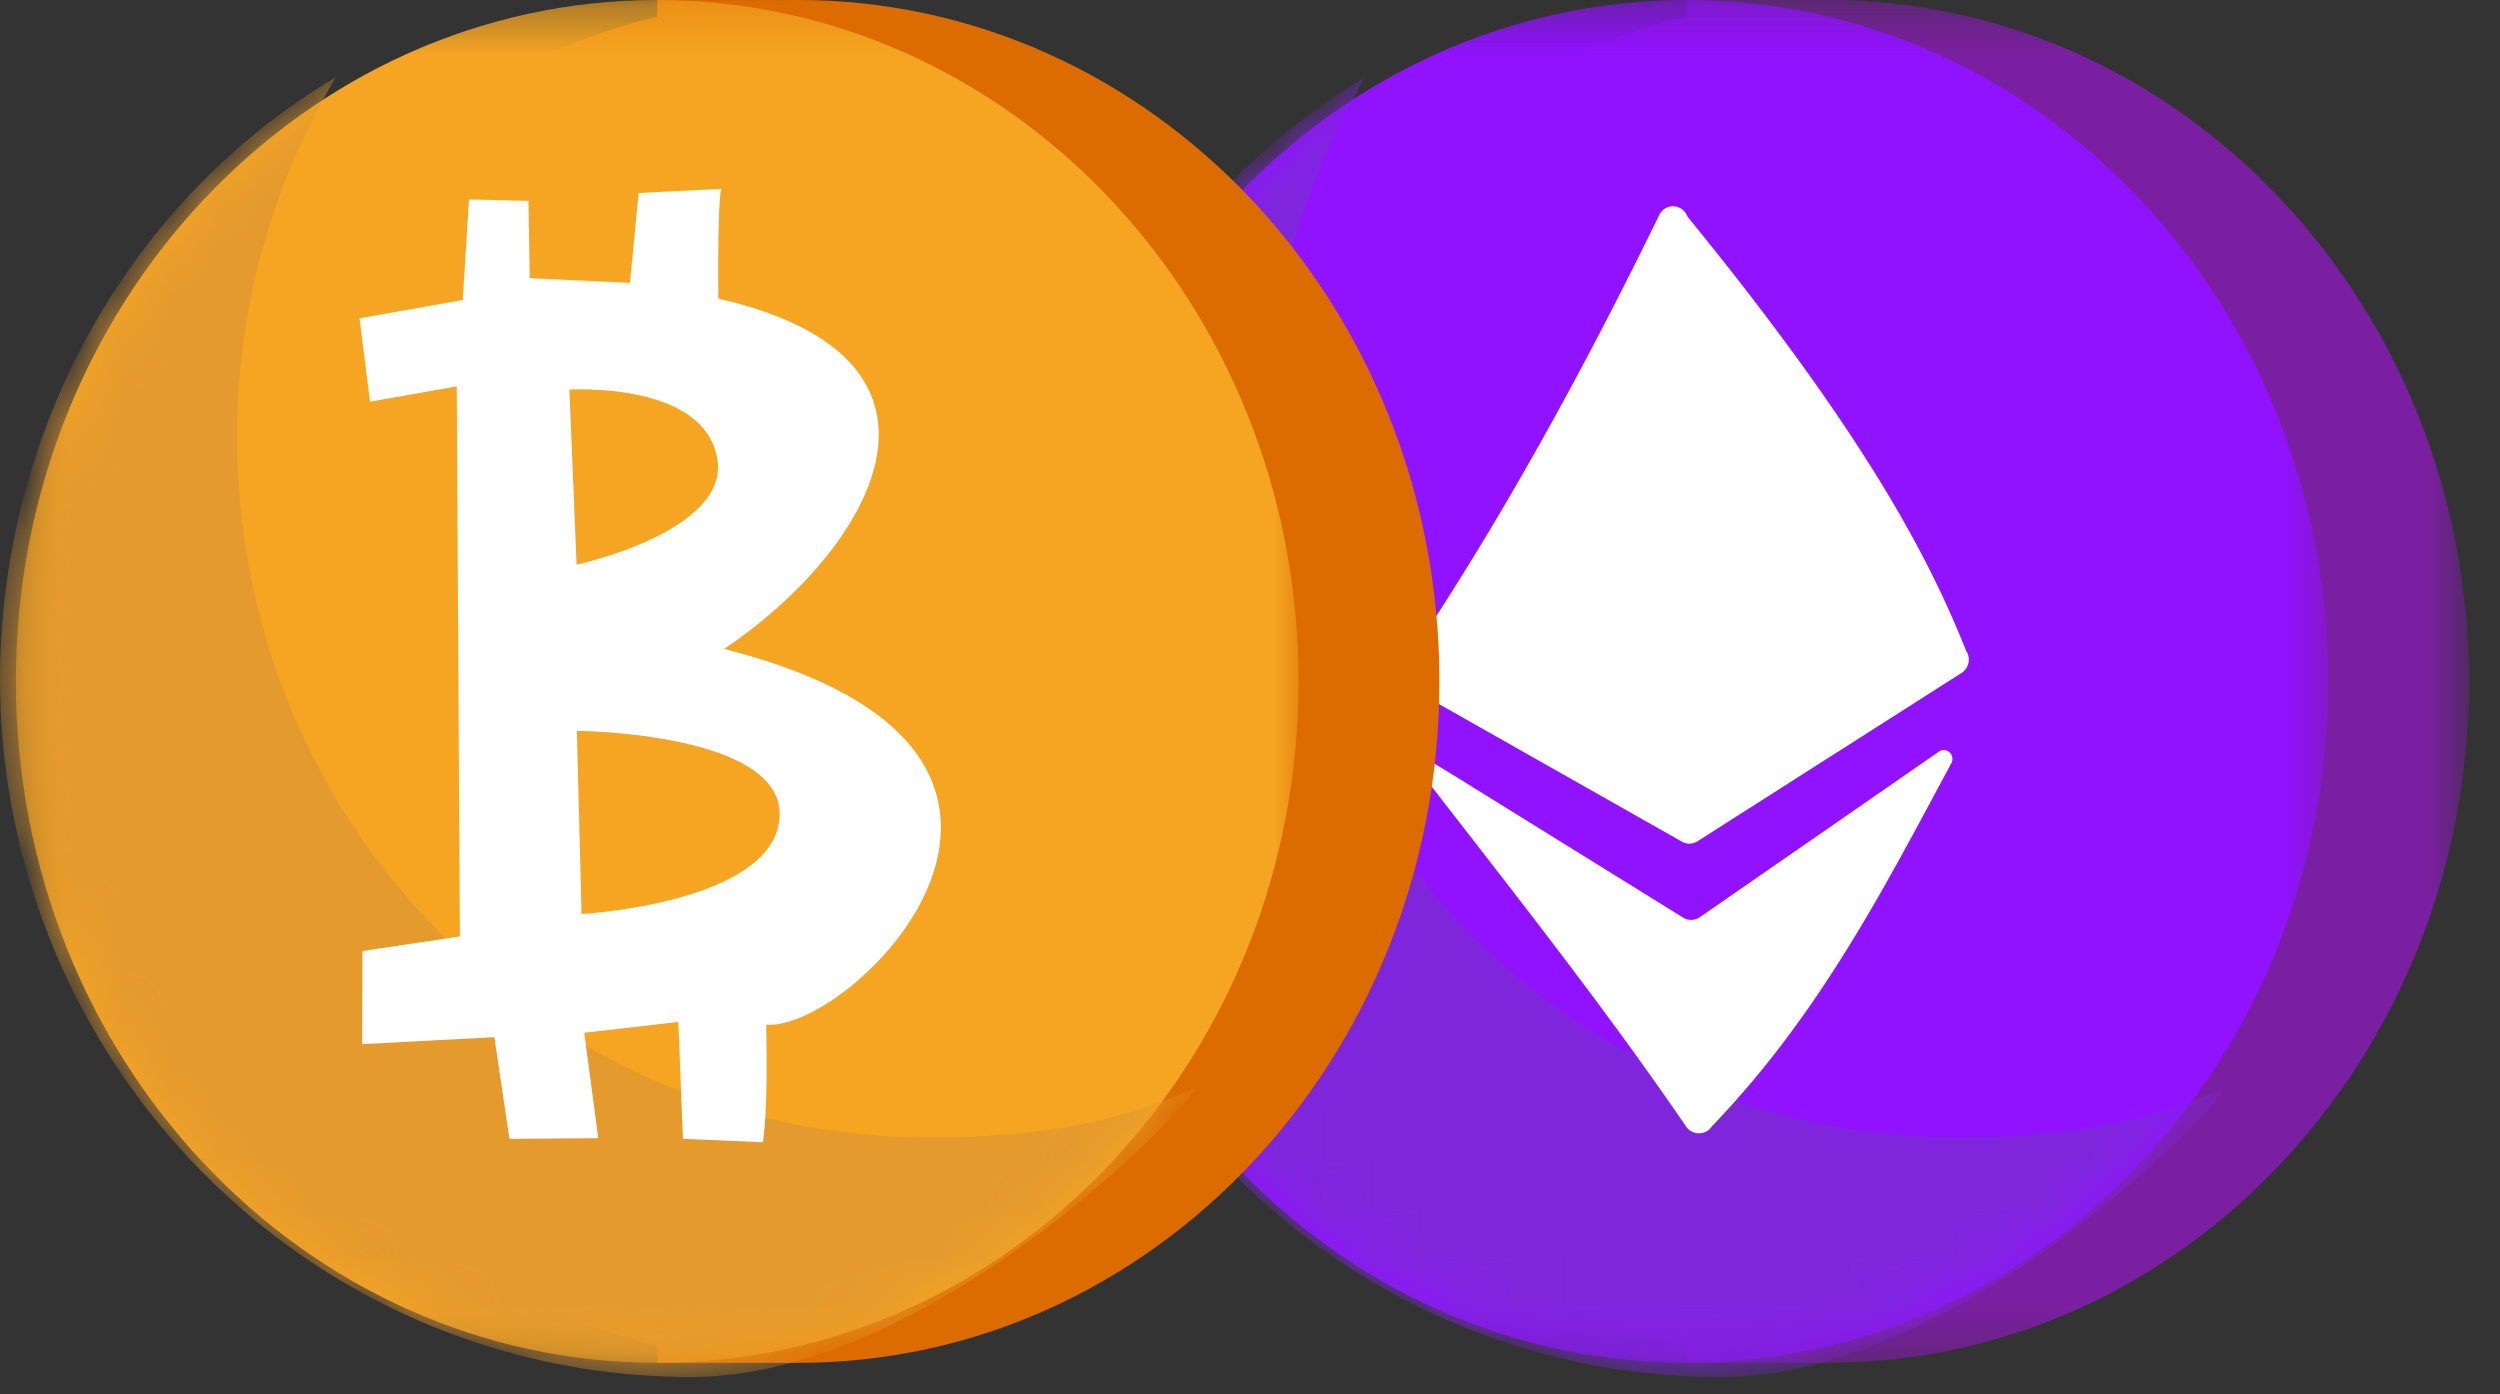 <svg xmlns="http://www.w3.org/2000/svg" xmlns:xlink="http://www.w3.org/1999/xlink" width="52" height="29" viewBox="0 0 52 29"><rect x="0" y="0" width="52" height="29" fill="#333333" stroke="none"/><defs><path id="a" d="M.673.358h26.681v28.347H.673z"/><path id="c" d="M.744.358h26.68v28.347H.744z"/><path id="e" d="M14.085.358C6.721.358.744 6.699.744 14.532c0 7.832 5.977 14.173 13.341 14.173 7.362 0 13.339-6.341 13.339-14.173"/><path id="g" d="M.329.358H27.01v28.347H.329z"/><path id="i" d="M13.67.358C6.308.358.329 6.699.329 14.532c0 7.832 5.979 14.173 13.341 14.173 7.363 0 13.34-6.341 13.34-14.173"/></defs><g fill="none" fill-rule="evenodd"><g transform="translate(21 -.358)"><g transform="translate(3)"><mask id="b" fill="#fff"><use xlink:href="#a"/></mask><path fill="#7B1FA2" d="M14.013.358l-.196.001h-2.733v.346C5.13 2.125.674 7.77.674 14.531s4.456 12.4 10.41 13.82v.354h2.93c7.361 0 13.34-6.34 13.34-14.174C27.354 6.7 21.375.358 14.014.358" mask="url(#b)"/></g><mask id="d" fill="#fff"><use xlink:href="#c"/></mask><path fill="#9012FE" d="M14.085 28.705c7.361 0 13.34-6.341 13.34-14.174 0-7.832-5.979-14.173-13.34-14.173C6.72.358.742 6.699.742 14.531c0 7.833 5.978 14.174 13.341 14.174" mask="url(#d)"/></g><g transform="translate(21 -.358)"><mask id="f" fill="#fff"><use xlink:href="#e"/></mask><path fill="#7F26DD" d="M19.721 24.016c2.125 0 3.83-.258 5.517-1.015C25.686 22.8 20.028 29 14.79 29 6.851 29 .413 22.488.413 14.458c.021-5.173 2.685-9.94 6.982-12.493a14.595 14.595 0 00-2.05 7.488c0 8.047 6.437 14.563 14.376 14.563" mask="url(#f)"/></g><g transform="translate(0 -.358)"><path fill="#FFF" d="M30.235 16.484l4.743 2.941.008.005a.318.318 0 00.369.006l4.996-3.459a.18.18 0 01.179.014.187.187 0 01.05.256c-1.397 2.597-2.738 5.215-4.975 7.541a.316.316 0 01-.272.142.318.318 0 01-.255-.13c-1.688-2.47-3.581-4.863-5.443-7.266a.186.186 0 01-.01-.207.181.181 0 01.25-.063l.36.22zm4.863-11.623c3.554 4.36 4.964 6.937 5.8 9.04l.005.006a.329.329 0 01-.102.448l-5.493 3.501a.315.315 0 01-.34 0l-.013-.008-5.64-3.194-.004-.003a.33.33 0 01-.117-.445c2.003-2.969 3.734-6.132 5.328-9.395a.319.319 0 01.283-.163.323.323 0 01.293.213z"/><path fill="#DC6C00" d="M16.6.358l-.197.001H13.67v.346C7.715 2.125 3.26 7.77 3.26 14.531s4.457 12.4 10.41 13.82v.354h2.93c7.362 0 13.34-6.34 13.34-14.174C29.94 6.7 23.962.358 16.6.358"/><mask id="h" fill="#fff"><use xlink:href="#g"/></mask><path fill="#F5A522" d="M13.67 28.705c7.362 0 13.34-6.341 13.34-14.174C27.01 6.699 21.032.358 13.67.358S.33 6.699.33 14.531c0 7.833 5.978 14.174 13.34 14.174" mask="url(#h)"/></g><g transform="translate(0 -.358)"><mask id="j" fill="#fff"><use xlink:href="#i"/></mask><path fill="#E59A2E" d="M19.308 24.016c2.124 0 3.83-.258 5.517-1.015C25.272 22.8 19.615 29 14.376 29 6.437 29 0 22.488 0 14.458c.022-5.173 2.685-9.94 6.983-12.493a14.596 14.596 0 00-2.05 7.488c0 8.047 6.436 14.563 14.376 14.563" mask="url(#j)"/></g><path fill="#FFF" d="M14.937 15.657c.745.266 1.327.687 1.277 1.354-.131 1.777-4.118 2-4.118 2l-.097-3.81s1.698.013 2.938.456M13.834 8.38c.534.207.989.563 1.087 1.174.242 1.506-2.928 2.19-2.928 2.19l-.15-3.64s1.103-.07 1.991.276m1.178-4.453l-1.729.087-.18 1.87-2.085-.099-.026-1.607-1.237-.03-.13 2.091-2.147.381.219 1.735L9.5 8.037l.065 11.44-2.026.304-.007 1.937 2.751-.145.313 2.115 1.848-.014-.292-2.193 1.957-.224.096 2.431 1.664.07s.111-.615.068-2.443c1.852.133 7.613-5.668-.874-7.817 3-2.014 5.459-6.008-.124-7.289-.013-2.393.073-2.283.073-2.283"/></g></svg>